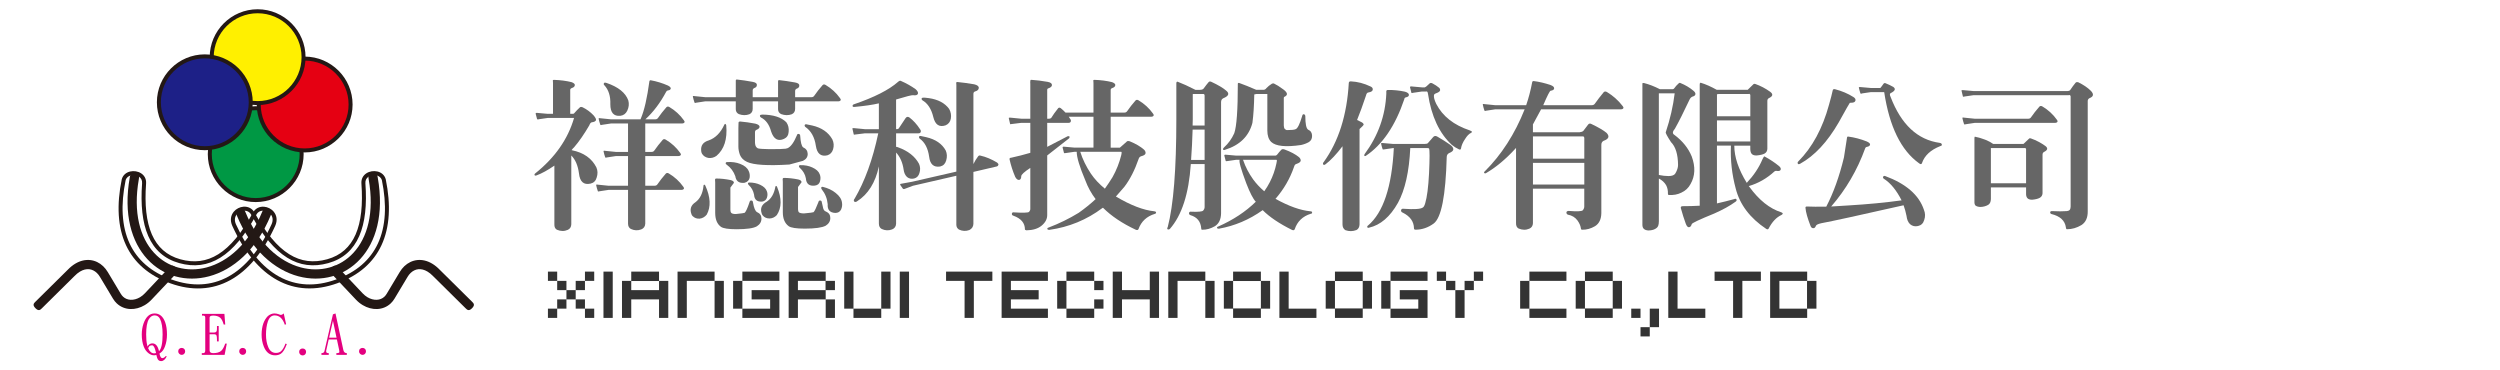 <?xml version="1.0" encoding="utf-8"?>
<!DOCTYPE svg PUBLIC "-//W3C//DTD SVG 1.0//EN" "http://www.w3.org/TR/2001/REC-SVG-20010904/DTD/svg10.dtd">
<svg version="1.0" id="LOGO_1" xmlns="http://www.w3.org/2000/svg" xmlns:xlink="http://www.w3.org/1999/xlink" x="0px" y="0px"
	 width="270px" height="40px" viewBox="0 0 270 40" enable-background="new 0 0 270 40" xml:space="preserve">
<g>
	<path fill-rule="evenodd" clip-rule="evenodd" fill="#009844" d="M27.617,11.688c2.731,0,4.959,2.227,4.959,4.959
		c0,2.73-2.228,4.959-4.959,4.959c-2.731,0-4.959-2.229-4.959-4.959C22.658,13.915,24.886,11.688,27.617,11.688z"/>
	<path fill="#231815" d="M27.617,11.472c1.425,0,2.719,0.582,3.656,1.52c0.938,0.937,1.52,2.231,1.52,3.657
		c0,1.424-0.583,2.719-1.52,3.656c-0.937,0.937-2.231,1.519-3.656,1.519c-1.425,0-2.72-0.582-3.656-1.519
		c-0.938-0.937-1.519-2.231-1.519-3.656c0-1.426,0.582-2.72,1.519-3.657C24.897,12.054,26.192,11.472,27.617,11.472L27.617,11.472z
		 M27.617,11.903c-1.306,0-2.493,0.534-3.352,1.393c-0.858,0.858-1.391,2.044-1.391,3.352c0,1.305,0.533,2.492,1.391,3.351
		c0.858,0.858,2.046,1.392,3.352,1.392c1.307,0,2.493-0.533,3.351-1.392c0.859-0.859,1.393-2.046,1.393-3.351
		c0-1.308-0.534-2.493-1.393-3.352C30.11,12.438,28.924,11.903,27.617,11.903z"/>
	<path fill-rule="evenodd" clip-rule="evenodd" fill="#E50012" d="M32.904,6.33c2.73,0,4.958,2.227,4.958,4.959
		c0,2.731-2.228,4.959-4.958,4.959c-2.732,0-4.959-2.229-4.959-4.959C27.944,8.556,30.172,6.33,32.904,6.33z"/>
	<path fill="#231815" d="M32.904,6.112c1.424,0,2.718,0.583,3.656,1.52c0.937,0.937,1.519,2.231,1.519,3.656
		c0,1.425-0.582,2.72-1.519,3.656c-0.938,0.937-2.231,1.519-3.656,1.519c-1.426,0-2.72-0.583-3.657-1.519
		c-0.938-0.936-1.52-2.231-1.52-3.656c0-1.425,0.582-2.719,1.52-3.656C30.184,6.695,31.478,6.112,32.904,6.112L32.904,6.112z
		 M32.904,6.544c-1.308,0-2.493,0.534-3.352,1.393c-0.859,0.858-1.393,2.044-1.393,3.351c0,1.306,0.534,2.492,1.393,3.352
		c0.858,0.858,2.044,1.391,3.352,1.391c1.305,0,2.492-0.533,3.351-1.391c0.858-0.859,1.392-2.046,1.392-3.352
		c0-1.307-0.534-2.493-1.392-3.351C35.396,7.078,34.209,6.544,32.904,6.544z"/>
	<path fill-rule="evenodd" clip-rule="evenodd" fill="#FFF000" d="M27.824,1.216c2.732,0,4.959,2.228,4.959,4.959
		s-2.228,4.959-4.959,4.959c-2.73,0-4.959-2.228-4.959-4.959S25.094,1.216,27.824,1.216z"/>
	<path fill="#231815" d="M27.824,1c1.426,0,2.72,0.583,3.657,1.519C32.418,3.456,33,4.75,33,6.175s-0.582,2.72-1.52,3.656
		c-0.937,0.938-2.231,1.52-3.657,1.52c-1.424,0-2.719-0.582-3.656-1.52c-0.937-0.936-1.519-2.23-1.519-3.656
		s0.582-2.719,1.519-3.656C25.105,1.583,26.4,1,27.824,1L27.824,1z M27.824,1.432c-1.305,0-2.493,0.533-3.351,1.392
		c-0.858,0.858-1.392,2.044-1.392,3.351s0.534,2.493,1.392,3.351c0.858,0.858,2.046,1.392,3.351,1.392
		c1.308,0,2.493-0.534,3.352-1.392c0.859-0.858,1.393-2.044,1.393-3.351s-0.534-2.493-1.393-3.351
		C30.317,1.965,29.132,1.432,27.824,1.432z"/>
	<path fill="#231815" d="M14.996,19.335c-0.645,3.648,0.146,6.345,1.64,7.966c0.724,0.786,1.618,1.322,2.589,1.589
		c0.979,0.271,2.043,0.272,3.101-0.01h-0.002c2.299-0.614,4.583-2.563,5.994-6.008c0.094-0.231,0.189-0.462,0.651-0.275
		c0.461,0.188,0.367,0.419,0.273,0.649c-1.542,3.764-4.084,5.907-6.661,6.596H22.58c-1.231,0.329-2.471,0.325-3.615,0.011
		c-1.15-0.316-2.207-0.949-3.06-1.876c-1.69-1.835-2.595-4.825-1.891-8.812c0.042-0.246,0.085-0.491,0.577-0.405
		C15.082,18.845,15.039,19.089,14.996,19.335z"/>
	<path fill="#231815" d="M40.796,19.165c0.703,3.987-0.201,6.977-1.891,8.812c-0.854,0.927-1.91,1.56-3.06,1.876
		c-1.144,0.314-2.383,0.318-3.615-0.011h-0.003c-2.576-0.688-5.119-2.832-6.661-6.596c-0.093-0.23-0.188-0.462,0.274-0.649
		c0.461-0.187,0.556,0.044,0.651,0.275c1.41,3.444,3.694,5.394,5.994,6.008h-0.002c1.057,0.282,2.121,0.28,3.101,0.01
		c0.972-0.267,1.864-0.803,2.588-1.589c1.495-1.621,2.285-4.317,1.641-7.966c-0.043-0.246-0.086-0.49,0.404-0.576
		C40.71,18.673,40.753,18.919,40.796,19.165z"/>
	<path fill="#231815" d="M15.777,19.82c-0.167,2.261,0.02,4.114,0.625,5.5c0.594,1.358,1.597,2.273,3.074,2.683
		c1.47,0.41,2.823,0.252,4.098-0.544c1.3-0.811,2.531-2.282,3.738-4.486c0.269-0.49,0.736-0.683,1.201-0.648
		c0.196,0.015,0.394,0.07,0.575,0.163l0,0c0.181,0.092,0.346,0.22,0.474,0.376c0.314,0.377,0.438,0.92,0.155,1.543l-0.001,0.001
		c-1.311,2.879-2.965,4.81-4.84,5.842c-1.965,1.081-4.167,1.18-6.47,0.352c-2.365-0.851-3.933-2.267-4.795-4.116
		c-0.908-1.948-1.024-4.374-0.462-7.113l0.002-0.013c0.127-0.462,0.485-0.737,0.899-0.837c0.2-0.048,0.416-0.053,0.621-0.021
		c0.208,0.034,0.409,0.11,0.581,0.225C15.587,18.949,15.814,19.32,15.777,19.82L15.777,19.82z M15.346,19.79
		c0.025-0.326-0.12-0.565-0.335-0.708c-0.12-0.08-0.263-0.133-0.41-0.158c-0.151-0.025-0.307-0.02-0.451,0.014
		c-0.271,0.066-0.503,0.241-0.583,0.532l0.002-0.014c-0.544,2.65-0.436,4.984,0.432,6.847c0.813,1.743,2.299,3.083,4.55,3.892
		c2.184,0.784,4.267,0.695,6.117-0.324c1.798-0.988,3.389-2.854,4.658-5.642l0,0.001c0.204-0.45,0.122-0.833-0.093-1.092
		c-0.092-0.111-0.21-0.203-0.338-0.268l0,0c-0.127-0.065-0.27-0.105-0.411-0.115c-0.308-0.022-0.619,0.102-0.793,0.421
		c-1.243,2.272-2.523,3.797-3.887,4.647c-1.385,0.864-2.85,1.035-4.441,0.594c-1.611-0.448-2.706-1.445-3.353-2.927
		C15.374,24.036,15.175,22.115,15.346,19.79z"/>
	<path fill="#231815" d="M39.463,19.79c0.17,2.326-0.027,4.247-0.663,5.702c-0.646,1.481-1.741,2.479-3.352,2.927
		c-1.591,0.441-3.055,0.271-4.44-0.594c-1.364-0.851-2.645-2.375-3.888-4.647c-0.175-0.319-0.485-0.443-0.793-0.421
		c-0.141,0.01-0.283,0.05-0.41,0.115h-0.001c-0.127,0.064-0.245,0.156-0.337,0.268c-0.215,0.259-0.298,0.642-0.093,1.092
		l-0.001-0.001c1.27,2.788,2.861,4.653,4.658,5.642c1.851,1.02,3.934,1.108,6.118,0.324c2.25-0.809,3.737-2.148,4.549-3.892
		c0.868-1.863,0.976-4.197,0.433-6.847l0.002,0.014c-0.08-0.292-0.313-0.466-0.583-0.532c-0.144-0.034-0.301-0.039-0.451-0.014
		c-0.148,0.025-0.291,0.078-0.411,0.158C39.584,19.225,39.439,19.463,39.463,19.79L39.463,19.79z M39.033,19.82
		c-0.037-0.5,0.19-0.872,0.526-1.096c0.171-0.114,0.373-0.19,0.581-0.225c0.206-0.032,0.42-0.027,0.621,0.021
		c0.413,0.101,0.772,0.375,0.898,0.837l0.003,0.013c0.562,2.739,0.445,5.165-0.463,7.113c-0.861,1.85-2.429,3.266-4.795,4.116
		c-2.304,0.828-4.505,0.729-6.469-0.352c-1.876-1.032-3.53-2.963-4.841-5.842l-0.001-0.001c-0.283-0.623-0.158-1.166,0.155-1.543
		c0.129-0.156,0.293-0.285,0.474-0.376l0,0l0,0c0-0.001,0,0,0,0c0.181-0.093,0.378-0.148,0.575-0.163
		c0.464-0.034,0.933,0.158,1.201,0.648c1.208,2.204,2.438,3.676,3.738,4.486c1.276,0.796,2.628,0.954,4.099,0.544
		c1.476-0.409,2.48-1.324,3.073-2.683C39.012,23.936,39.198,22.081,39.033,19.82z"/>
	<path fill="#231815" d="M3.832,32.58l3.47-3.431c0.003-0.003,0.008-0.008,0.012-0.012l-0.012,0.012l0.012-0.012
		c0.266-0.276,0.54-0.496,0.816-0.661c0.545-0.326,1.098-0.444,1.614-0.39c0.524,0.058,1.006,0.291,1.398,0.666
		c0.188,0.18,0.358,0.394,0.501,0.634l1.408,2.353c0.07,0.116,0.152,0.219,0.242,0.303c0.224,0.213,0.514,0.323,0.82,0.335
		c0.331,0.014,0.684-0.081,1.012-0.277c0.182-0.109,0.359-0.251,0.521-0.423l2.617-2.773c0.171-0.181,0.342-0.361,0.704-0.021
		c0.362,0.34,0.191,0.522,0.021,0.704l-2.617,2.772c-0.225,0.238-0.474,0.438-0.736,0.594c-0.5,0.299-1.043,0.442-1.561,0.422
		c-0.54-0.022-1.054-0.222-1.464-0.609c-0.153-0.146-0.293-0.317-0.411-0.517l-1.409-2.353c-0.097-0.161-0.209-0.304-0.333-0.422
		c-0.236-0.225-0.519-0.365-0.818-0.398C9.331,29.044,8.989,29.12,8.64,29.33c-0.204,0.121-0.411,0.29-0.617,0.506L8.01,29.848
		l-3.48,3.442c-0.177,0.175-0.354,0.35-0.703-0.005S3.655,32.755,3.832,32.58z"/>
	<path fill="#231815" d="M50.281,33.29L46.8,29.848l-0.012-0.012c-0.207-0.216-0.415-0.385-0.618-0.506
		c-0.349-0.21-0.69-0.286-0.999-0.254c-0.3,0.033-0.582,0.174-0.818,0.398c-0.124,0.118-0.237,0.261-0.333,0.422l-1.409,2.353
		c-0.119,0.199-0.258,0.371-0.412,0.517c-0.41,0.388-0.923,0.587-1.464,0.609c-0.518,0.021-1.062-0.123-1.56-0.422
		c-0.262-0.156-0.511-0.355-0.736-0.594l-2.617-2.772c-0.17-0.182-0.341-0.364,0.02-0.704c0.363-0.341,0.534-0.16,0.704,0.021
		l2.617,2.773c0.162,0.172,0.34,0.313,0.521,0.423c0.328,0.196,0.681,0.291,1.012,0.277c0.306-0.012,0.595-0.122,0.82-0.335
		c0.09-0.085,0.171-0.187,0.241-0.303l1.409-2.353c0.144-0.24,0.313-0.454,0.5-0.634c0.394-0.375,0.874-0.608,1.398-0.666
		c0.517-0.055,1.07,0.063,1.614,0.39c0.281,0.167,0.559,0.391,0.828,0.672l3.471,3.432c0.177,0.175,0.354,0.351,0.006,0.705
		C50.635,33.64,50.458,33.465,50.281,33.29z"/>
	<path fill-rule="evenodd" clip-rule="evenodd" fill="#E3007F" d="M16.694,33.852c0.534,0,0.917,0.319,1.147,0.961
		c0.128,0.354,0.193,0.792,0.193,1.312c0,0.468-0.072,0.898-0.217,1.288c-0.113,0.313-0.27,0.538-0.468,0.68l-0.129,0.088
		c0.07,0.332,0.17,0.498,0.299,0.498c0.133,0,0.264-0.078,0.392-0.234l0.094,0.042C17.846,38.828,17.643,39,17.397,39
		c-0.165,0-0.287-0.074-0.369-0.222c-0.047-0.083-0.094-0.232-0.141-0.447c-0.095,0.028-0.175,0.042-0.24,0.042
		c-0.196,0.004-0.392-0.066-0.586-0.211c-0.235-0.172-0.412-0.413-0.533-0.726c-0.146-0.363-0.217-0.801-0.217-1.313
		c0-0.418,0.062-0.808,0.187-1.172C15.756,34.219,16.155,33.852,16.694,33.852L16.694,33.852z M16.648,38.162
		c0.064,0,0.133-0.009,0.205-0.029l-0.018-0.081c-0.109-0.505-0.242-0.756-0.398-0.756c-0.168,0-0.284,0.047-0.346,0.141
		c-0.027,0.03-0.059,0.088-0.093,0.17C16.157,37.978,16.374,38.162,16.648,38.162L16.648,38.162z M16.459,37.085
		c0.352,0,0.59,0.282,0.714,0.849c0.258-0.27,0.388-0.872,0.388-1.81c0-0.754-0.094-1.315-0.282-1.687
		c-0.128-0.251-0.325-0.375-0.585-0.375c-0.246,0-0.454,0.137-0.621,0.416c-0.192,0.319-0.288,0.868-0.288,1.646
		c0,0.48,0.036,0.855,0.106,1.124l0.046,0.182c0.028-0.054,0.055-0.1,0.082-0.134C16.142,37.155,16.287,37.085,16.459,37.085
		L16.459,37.085z M19.626,37.575c0.108,0,0.198,0.036,0.269,0.107c0.066,0.066,0.101,0.153,0.101,0.263
		c0,0.106-0.036,0.195-0.106,0.27s-0.158,0.111-0.263,0.111c-0.106,0-0.196-0.039-0.27-0.117c-0.074-0.07-0.11-0.157-0.11-0.264
		c0-0.113,0.036-0.203,0.11-0.269C19.421,37.609,19.512,37.575,19.626,37.575L19.626,37.575z M24.236,33.898l0.088,1.148h-0.164
		c-0.11-0.38-0.242-0.628-0.394-0.744c-0.187-0.146-0.432-0.218-0.732-0.218c-0.265,0-0.398,0.071-0.398,0.212v1.615h0.492
		c0.125,0,0.21-0.042,0.258-0.129c0.032-0.058,0.046-0.157,0.046-0.297V35.21h0.188v1.663h-0.188v-0.211
		c0-0.203-0.016-0.349-0.052-0.438c-0.035-0.082-0.12-0.123-0.252-0.123h-0.492v1.733c0,0.203,0.127,0.305,0.38,0.305
		c0.383,0,0.67-0.08,0.861-0.239c0.168-0.145,0.317-0.409,0.446-0.791h0.169l-0.235,1.218h-2.466v-0.188h0.164
		c0.141,0,0.211-0.102,0.211-0.305v-3.537c0-0.141-0.07-0.212-0.211-0.212h-0.141v-0.187H24.236L24.236,33.898z M26.215,37.575
		c0.109,0,0.199,0.036,0.27,0.107c0.066,0.066,0.1,0.153,0.1,0.263c0,0.106-0.035,0.195-0.105,0.27s-0.158,0.111-0.264,0.111
		s-0.196-0.039-0.269-0.117c-0.074-0.07-0.111-0.157-0.111-0.264c0-0.113,0.037-0.203,0.111-0.269
		C26.012,37.609,26.102,37.575,26.215,37.575L26.215,37.575z M29.635,33.852c0.14,0,0.293,0.026,0.457,0.082
		c0.117,0.051,0.191,0.075,0.222,0.075c0.11,0,0.219-0.053,0.329-0.157l0.258,1.164l-0.14,0.055
		c-0.224-0.672-0.591-1.008-1.102-1.008c-0.336,0-0.58,0.22-0.732,0.662c-0.133,0.401-0.2,0.876-0.2,1.423
		c0,0.508,0.08,0.952,0.241,1.336c0.174,0.422,0.453,0.632,0.832,0.632c0.226,0,0.408-0.061,0.545-0.182
		c0.187-0.164,0.348-0.439,0.485-0.825l0.147,0.047c-0.196,0.538-0.408,0.887-0.638,1.043c-0.173,0.116-0.382,0.175-0.627,0.175
		c-0.563,0-0.969-0.313-1.219-0.937c-0.16-0.396-0.24-0.824-0.24-1.289c0-0.457,0.062-0.863,0.187-1.219
		c0.118-0.32,0.283-0.586,0.492-0.797C29.166,33.945,29.4,33.852,29.635,33.852L29.635,33.852z M32.687,37.637
		c0.108,0,0.198,0.036,0.269,0.105c0.066,0.065,0.1,0.153,0.1,0.264c0,0.105-0.035,0.195-0.105,0.271
		c-0.07,0.072-0.158,0.11-0.263,0.11c-0.106,0-0.197-0.039-0.27-0.118c-0.074-0.068-0.111-0.157-0.111-0.263
		c0-0.114,0.037-0.204,0.111-0.27C32.482,37.671,32.572,37.637,32.687,37.637L32.687,37.637z M36.234,33.852l0.843,3.93
		c0.046,0.238,0.174,0.357,0.38,0.357v0.188h-1.13v-0.188c0.219,0,0.328-0.04,0.328-0.122c0-0.063-0.006-0.131-0.023-0.205
		l-0.246-1.149h-0.885l-0.275,1.219v0.089c0,0.112,0.093,0.169,0.281,0.169v0.188h-0.79v-0.188c0.179,0,0.286-0.07,0.322-0.211
		l0.92-3.982L36.234,33.852L36.234,33.852z M35.543,36.47h0.802l-0.386-1.821L35.543,36.47L35.543,36.47z M39.157,37.575
		c0.108,0,0.198,0.036,0.268,0.107c0.067,0.066,0.1,0.153,0.1,0.263c0,0.106-0.035,0.195-0.106,0.27
		c-0.07,0.074-0.158,0.111-0.262,0.111c-0.107,0-0.197-0.039-0.271-0.117c-0.074-0.07-0.111-0.157-0.111-0.264
		c0-0.113,0.037-0.203,0.111-0.269C38.953,37.609,39.043,37.575,39.157,37.575z"/>
	<path fill-rule="evenodd" clip-rule="evenodd" fill="#1D2087" d="M22.12,6.087c2.732,0,4.959,2.228,4.959,4.959
		c0,2.731-2.228,4.959-4.959,4.959s-4.959-2.228-4.959-4.959C17.161,8.314,19.388,6.087,22.12,6.087z"/>
	<path fill="#231815" d="M22.12,5.871c1.424,0,2.719,0.583,3.657,1.519c0.936,0.937,1.519,2.232,1.519,3.657
		c0,1.424-0.583,2.719-1.519,3.656c-0.938,0.937-2.232,1.519-3.657,1.519s-2.72-0.583-3.657-1.519
		c-0.937-0.937-1.519-2.232-1.519-3.656c0-1.425,0.582-2.72,1.519-3.657C19.4,6.453,20.696,5.871,22.12,5.871L22.12,5.871z
		 M22.12,6.303c-1.307,0-2.492,0.533-3.352,1.392c-0.859,0.859-1.392,2.045-1.392,3.352c0,1.306,0.533,2.493,1.392,3.351
		c0.859,0.859,2.045,1.392,3.352,1.392c1.306,0,2.493-0.533,3.351-1.392c0.859-0.858,1.392-2.045,1.392-3.351
		c0-1.307-0.533-2.492-1.392-3.352C24.613,6.835,23.426,6.303,22.12,6.303z"/>
</g>
<g>
	<path fill="#666666" d="M61.7,24.228c-0.011,0.288-0.139,0.487-0.382,0.598c-0.376,0.166-0.77,0.16-1.179-0.017
		c-0.188-0.111-0.277-0.305-0.266-0.581v-6.342c-0.72,0.498-1.367,0.853-1.942,1.063c-0.122,0.033-0.188,0.017-0.199-0.05
		c-0.022-0.066,0-0.122,0.066-0.166c2.136-1.704,3.536-3.702,4.2-5.993h-2.855l-0.913,0.133c-0.144,0.044-0.222,0.033-0.232-0.033
		c-0.056-0.177-0.105-0.365-0.149-0.564c0-0.066,0.055-0.094,0.166-0.083l1.129,0.1h0.581v-3.32c0-0.077-0.006-0.171-0.017-0.282
		c0-0.044,0.039-0.066,0.116-0.066c0.697,0.022,1.333,0.105,1.909,0.249c0.232,0.089,0.349,0.188,0.349,0.299
		c0,0.155-0.105,0.266-0.315,0.332c-0.133,0.044-0.194,0.122-0.183,0.232v2.557h0.249c0.088,0.011,0.155-0.017,0.199-0.083
		c0.177-0.21,0.382-0.42,0.614-0.631c0.077-0.044,0.166-0.044,0.266,0c0.454,0.222,0.852,0.515,1.195,0.88
		c0.188,0.222,0.276,0.388,0.266,0.498c-0.033,0.133-0.183,0.216-0.448,0.249c-0.111,0.011-0.205,0.122-0.282,0.332
		c-0.554,0.952-1.102,1.743-1.644,2.374c-0.1,0.089-0.188,0.188-0.266,0.299l0.05,0.017c1.25,0.255,2.125,0.869,2.623,1.843
		c0.155,0.343,0.166,0.714,0.033,1.112c-0.1,0.354-0.321,0.57-0.664,0.647c-0.73,0.166-1.146-0.199-1.245-1.096
		c-0.111-0.852-0.388-1.5-0.83-1.942V24.228z M65.717,20.509l-0.979,0.149c-0.111,0.044-0.172,0.028-0.183-0.05
		c-0.066-0.188-0.122-0.387-0.166-0.598c-0.022-0.077,0.039-0.1,0.183-0.066l1.146,0.116h2.108v-3.204h-1.312l-0.979,0.149
		c-0.111,0.044-0.172,0.028-0.183-0.05c-0.066-0.188-0.122-0.387-0.166-0.598c-0.022-0.077,0.039-0.1,0.183-0.066l1.146,0.116h1.312
		v-3.071h-1.843l-0.979,0.149c-0.111,0.044-0.172,0.028-0.183-0.05c-0.066-0.188-0.122-0.387-0.166-0.598
		c-0.022-0.077,0.039-0.1,0.183-0.066l1.146,0.116h3.188c0.022-0.044,0.039-0.083,0.05-0.116c0.365-0.863,0.669-2.197,0.913-4.001
		c0.022-0.077,0.072-0.11,0.149-0.1c0.62,0.111,1.234,0.299,1.843,0.564c0.221,0.111,0.326,0.222,0.315,0.332
		c-0.033,0.122-0.139,0.188-0.315,0.199c-0.089,0.022-0.149,0.072-0.183,0.149c-0.631,1.185-1.378,2.175-2.241,2.972h1.063
		c0.133,0,0.232-0.05,0.299-0.149c0.266-0.387,0.564-0.769,0.896-1.146c0.088-0.1,0.199-0.11,0.332-0.033
		c0.631,0.376,1.151,0.853,1.561,1.428c0.077,0.089,0.1,0.166,0.066,0.232c-0.044,0.078-0.139,0.116-0.282,0.116h-3.951v3.071h0.681
		c0.133,0,0.232-0.05,0.299-0.149c0.266-0.387,0.564-0.769,0.896-1.146c0.088-0.1,0.199-0.11,0.332-0.033
		c0.631,0.376,1.151,0.853,1.561,1.428c0.077,0.089,0.1,0.166,0.066,0.232c-0.044,0.078-0.139,0.116-0.282,0.116h-3.553v3.204h1.013
		c0.133,0,0.232-0.05,0.299-0.149c0.266-0.387,0.564-0.769,0.896-1.146c0.088-0.1,0.199-0.11,0.332-0.033
		c0.631,0.376,1.151,0.853,1.561,1.428c0.077,0.089,0.1,0.166,0.066,0.232c-0.044,0.078-0.139,0.116-0.282,0.116h-3.885v3.636
		c-0.011,0.31-0.155,0.52-0.432,0.631c-0.376,0.144-0.753,0.127-1.129-0.05c-0.199-0.11-0.299-0.305-0.299-0.581v-3.636H65.717z
		 M65.219,9.004c0.033-0.077,0.1-0.1,0.199-0.066c0.011,0,0.039,0.006,0.083,0.017c1.272,0.432,2.059,1.063,2.357,1.893
		c0.1,0.365,0.061,0.736-0.116,1.112c-0.155,0.321-0.404,0.504-0.747,0.548c-0.72,0.066-1.079-0.349-1.079-1.245
		c0.033-0.874-0.183-1.561-0.647-2.059C65.203,9.148,65.186,9.082,65.219,9.004z"/>
	<path fill="#666666" d="M76.043,19.944c0.044-0.011,0.088,0.022,0.133,0.1c0.564,1.251,0.614,2.296,0.149,3.138
		c-0.21,0.254-0.465,0.398-0.764,0.432c-0.288,0.021-0.537-0.066-0.747-0.266c-0.066-0.066-0.105-0.122-0.116-0.166
		c-0.232-0.564-0.094-1.013,0.415-1.345c0.498-0.376,0.786-0.963,0.863-1.76C75.977,20,75.999,19.956,76.043,19.944z M81.29,10.946
		v0.813c0,0.277-0.121,0.471-0.362,0.581c-0.362,0.133-0.741,0.127-1.135-0.017c-0.22-0.11-0.329-0.288-0.329-0.531v-0.847H76.16
		l-0.979,0.149c-0.111,0.044-0.172,0.028-0.183-0.05c-0.066-0.188-0.122-0.387-0.166-0.598c-0.022-0.077,0.039-0.1,0.183-0.066
		l1.146,0.116h3.304V8.971c0-0.11,0-0.205,0-0.282c0.011-0.077,0.055-0.11,0.133-0.1c0.52,0.056,1.079,0.139,1.677,0.249
		c0.321,0.056,0.476,0.166,0.465,0.332c0.011,0.166-0.089,0.282-0.299,0.349c-0.1,0.056-0.149,0.139-0.149,0.249v0.73h2.739V9.037
		c0-0.11,0-0.205,0-0.282c0.011-0.077,0.056-0.11,0.134-0.1c0.524,0.056,1.088,0.139,1.691,0.249
		c0.321,0.056,0.476,0.166,0.465,0.332c0.011,0.166-0.089,0.282-0.299,0.349c-0.1,0.056-0.149,0.139-0.149,0.249v0.664h1.76
		c0.133,0,0.232-0.05,0.299-0.149c0.266-0.387,0.564-0.769,0.896-1.146c0.088-0.1,0.199-0.11,0.332-0.033
		c0.631,0.376,1.151,0.853,1.561,1.428c0.077,0.089,0.1,0.166,0.066,0.232c-0.044,0.078-0.139,0.116-0.282,0.116h-4.632v0.813
		c0,0.277-0.122,0.471-0.365,0.581c-0.365,0.133-0.747,0.127-1.146-0.017c-0.222-0.11-0.332-0.288-0.332-0.531v-0.847H81.29z
		 M78.334,13.387c0.055,0.022,0.088,0.072,0.1,0.149c0.133,1.494-0.222,2.596-1.063,3.304c-0.277,0.188-0.57,0.26-0.88,0.216
		c-0.31-0.066-0.537-0.221-0.681-0.465c-0.056-0.11-0.083-0.216-0.083-0.315c-0.056-0.564,0.216-0.935,0.813-1.112
		c0.719-0.254,1.278-0.813,1.677-1.677C78.251,13.409,78.29,13.376,78.334,13.387z M77.222,19.413
		c0.011-0.088,0.055-0.133,0.133-0.133c0.487,0,1.001,0.056,1.544,0.166c0.243,0.056,0.365,0.155,0.365,0.299
		c-0.144,0.177-0.271,0.349-0.382,0.515v2.407c0,0.144,0.033,0.255,0.1,0.332c0.088,0.077,0.249,0.116,0.481,0.116
		c0.575-0.056,0.896-0.1,0.963-0.133c0.133-0.122,0.304-0.498,0.515-1.129c0.033-0.144,0.1-0.21,0.199-0.199
		c0.11,0,0.171,0.072,0.183,0.216c0.1,0.598,0.249,0.946,0.448,1.046c0.31,0.133,0.465,0.365,0.465,0.697
		c0,0.343-0.166,0.619-0.498,0.83c-0.365,0.21-1.096,0.315-2.191,0.315c-0.886,0-1.45-0.089-1.693-0.266
		c-0.41-0.299-0.614-0.803-0.614-1.511v-3.287C77.228,19.607,77.222,19.513,77.222,19.413z M78.368,17.62
		c0.022-0.077,0.072-0.116,0.149-0.116c0.542-0.033,1.018,0.033,1.428,0.199c0.465,0.177,0.769,0.432,0.913,0.764
		c0.11,0.222,0.144,0.471,0.1,0.747c-0.066,0.266-0.238,0.438-0.515,0.515c-0.033,0-0.056,0.006-0.066,0.017
		c-0.564,0.056-0.886-0.183-0.963-0.714c-0.188-0.52-0.498-0.935-0.93-1.245C78.406,17.742,78.368,17.687,78.368,17.62z
		 M79.762,13.254c0-0.077,0.055-0.122,0.166-0.133c0.52,0.044,1.068,0.122,1.644,0.232c0.299,0.078,0.454,0.188,0.465,0.332
		c-0.011,0.144-0.122,0.255-0.332,0.332c-0.111,0.044-0.166,0.133-0.166,0.266v1.112c0,0.111,0.022,0.232,0.066,0.365
		c0.066,0.133,0.155,0.222,0.266,0.266c0.155,0.044,0.57,0.072,1.245,0.083c0.94,0,1.516-0.017,1.727-0.05
		c0.066-0.022,0.133-0.039,0.199-0.05c0.354-0.144,0.697-0.614,1.029-1.411c0.022-0.1,0.083-0.144,0.183-0.133
		c0.1,0.011,0.155,0.072,0.166,0.183c0.044,0.708,0.149,1.129,0.315,1.262c0.321,0.144,0.487,0.382,0.498,0.714
		c0,0.332-0.172,0.581-0.515,0.747c-0.498,0.133-0.985,0.266-1.461,0.398c-2.335,0.144-3.86,0.05-4.573-0.282
		c-0.38-0.177-0.637-0.432-0.771-0.764c-0.112-0.31-0.167-0.603-0.167-0.88v-1.992C79.746,13.664,79.751,13.464,79.762,13.254z
		 M80.775,19.795c0.011-0.055,0.055-0.083,0.133-0.083c0.454,0,0.852,0.083,1.195,0.249c0.376,0.177,0.614,0.404,0.714,0.681
		c0.088,0.222,0.094,0.454,0.017,0.697c-0.078,0.243-0.249,0.388-0.515,0.432c-0.554,0.044-0.847-0.204-0.88-0.747
		c-0.089-0.432-0.282-0.78-0.581-1.046C80.802,19.922,80.775,19.861,80.775,19.795z M82.07,12.507
		c0.011-0.077,0.066-0.116,0.166-0.116c0.011-0.011,0.039-0.017,0.083-0.017c1.195,0.011,2.064,0.288,2.606,0.83
		c0.21,0.299,0.293,0.647,0.249,1.046c-0.022,0.354-0.188,0.604-0.498,0.747c-0.653,0.299-1.118,0.033-1.395-0.797
		c-0.199-0.741-0.564-1.245-1.096-1.511C82.108,12.646,82.07,12.584,82.07,12.507z M83.813,20.077c0.044,0,0.083,0.039,0.116,0.116
		c0.509,1.229,0.498,2.241-0.033,3.038c-0.222,0.232-0.481,0.354-0.78,0.365c-0.31,0-0.554-0.105-0.73-0.315
		c-0.078-0.1-0.122-0.188-0.133-0.266c-0.166-0.521,0.017-0.93,0.548-1.229c0.487-0.32,0.797-0.847,0.93-1.577
		C83.741,20.133,83.769,20.088,83.813,20.077z M84.527,19.347c0.011-0.088,0.055-0.133,0.133-0.133c0.487,0,1.001,0.056,1.544,0.166
		c0.243,0.056,0.365,0.155,0.365,0.299c-0.144,0.177-0.271,0.349-0.382,0.515v2.407c0,0.144,0.033,0.255,0.1,0.332
		c0.1,0.077,0.282,0.116,0.548,0.116c0.62-0.056,0.963-0.1,1.029-0.133c0.11-0.1,0.282-0.454,0.515-1.063
		c0.033-0.144,0.1-0.21,0.199-0.199c0.11,0,0.171,0.072,0.183,0.216c0.055,0.199,0.105,0.415,0.149,0.647
		c0.055,0.177,0.155,0.287,0.299,0.332c0.31,0.133,0.465,0.365,0.465,0.697c0,0.343-0.166,0.619-0.498,0.83
		c-0.398,0.21-1.151,0.315-2.258,0.315c-0.919,0-1.5-0.089-1.743-0.266c-0.421-0.31-0.631-0.813-0.631-1.511v-3.287
		C84.532,19.541,84.527,19.446,84.527,19.347z M86.287,17.936c0.011-0.066,0.055-0.1,0.133-0.1c0.498-0.011,0.935,0.072,1.312,0.249
		c0.42,0.188,0.686,0.432,0.797,0.73c0.1,0.232,0.11,0.487,0.033,0.764c-0.066,0.266-0.249,0.421-0.548,0.465
		c-0.609,0.078-0.936-0.183-0.979-0.78c-0.078-0.432-0.299-0.813-0.664-1.146C86.303,18.063,86.275,18.002,86.287,17.936z
		 M86.901,13.503c0.033-0.066,0.088-0.094,0.166-0.083c0.088,0.011,0.304,0.056,0.647,0.133c1.018,0.232,1.743,0.73,2.175,1.494
		c0.166,0.343,0.193,0.703,0.083,1.079c-0.1,0.332-0.305,0.548-0.614,0.647c-0.697,0.166-1.112-0.171-1.245-1.013
		c-0.133-0.94-0.515-1.627-1.146-2.059C86.912,13.647,86.89,13.581,86.901,13.503z M88.744,20.442
		c-0.044-0.055-0.061-0.116-0.05-0.183c0.022-0.066,0.072-0.094,0.149-0.083c0.564,0.133,1.035,0.354,1.411,0.664
		c0.409,0.321,0.636,0.67,0.681,1.046c0.044,0.254,0.011,0.504-0.1,0.747c-0.122,0.243-0.332,0.365-0.631,0.365
		c-0.587-0.033-0.858-0.349-0.813-0.946C89.335,21.444,89.12,20.907,88.744,20.442z"/>
	<path fill="#666666" d="M96.779,24.145c-0.011,0.31-0.155,0.52-0.432,0.631c-0.376,0.144-0.753,0.127-1.129-0.05
		c-0.199-0.11-0.299-0.305-0.299-0.581v-6.176c-0.376,1.76-1.168,3.021-2.374,3.785c-0.122,0.078-0.222,0.078-0.299,0
		c-0.056-0.1-0.044-0.188,0.033-0.266c1.118-1.893,1.976-4.255,2.573-7.089h-1.444l-1.079,0.133
		c-0.078,0.033-0.122,0.017-0.133-0.05c-0.044-0.188-0.089-0.382-0.133-0.581c-0.011-0.055,0.039-0.077,0.149-0.066l1.195,0.116
		h1.511v-2.789c-0.653,0.155-1.517,0.282-2.59,0.382c-0.155,0.022-0.238-0.005-0.249-0.083c-0.011-0.1,0.039-0.166,0.149-0.199
		c2.202-0.752,3.791-1.561,4.765-2.424c0.122-0.11,0.221-0.144,0.299-0.1c0.586,0.255,1.118,0.554,1.594,0.896
		c0.21,0.188,0.293,0.354,0.249,0.498c-0.066,0.144-0.238,0.194-0.515,0.149c-0.133-0.022-0.747,0.133-1.843,0.465v3.204h0.066
		c0.133,0,0.221-0.05,0.266-0.149c0.188-0.299,0.42-0.647,0.697-1.046c0.11-0.155,0.249-0.177,0.415-0.066
		c0.42,0.321,0.797,0.736,1.129,1.245c0.1,0.122,0.127,0.232,0.083,0.332c-0.033,0.089-0.116,0.133-0.249,0.133h-2.407v1.461
		c0.077,0,0.149,0.017,0.216,0.05c1.073,0.388,1.826,0.979,2.258,1.776c0.144,0.321,0.16,0.653,0.05,0.996
		c-0.089,0.321-0.282,0.521-0.581,0.598c-0.299,0.066-0.554,0.011-0.764-0.166c-0.199-0.188-0.321-0.454-0.365-0.797
		c-0.111-0.764-0.382-1.378-0.813-1.843V24.145z M98.605,20.061l-0.93,0.349c-0.078,0.022-0.133,0.011-0.166-0.033
		c-0.1-0.144-0.188-0.271-0.266-0.382c-0.056-0.088-0.028-0.138,0.083-0.149l1.179-0.216l4.781-1.096v-9.38
		c-0.011-0.088-0.017-0.155-0.017-0.199c0-0.066,0.039-0.1,0.116-0.1c0.575,0.056,1.184,0.139,1.826,0.249
		c0.332,0.078,0.498,0.205,0.498,0.382c0,0.188-0.139,0.321-0.415,0.398c-0.111,0.033-0.166,0.122-0.166,0.266v7.57
		c0.144-0.299,0.304-0.564,0.481-0.797c0.077-0.122,0.171-0.16,0.282-0.116c0.586,0.133,1.184,0.382,1.793,0.747
		c0.1,0.078,0.149,0.155,0.149,0.232c-0.022,0.089-0.072,0.149-0.149,0.183l-2.557,0.598v5.611c-0.011,0.299-0.155,0.52-0.432,0.664
		c-0.376,0.144-0.753,0.127-1.129-0.05c-0.188-0.122-0.282-0.299-0.282-0.531v-5.279L98.605,20.061z M99.319,14.964
		c-0.056-0.055-0.078-0.122-0.066-0.199c0.033-0.066,0.088-0.094,0.166-0.083c0.1,0.011,0.304,0.056,0.614,0.133
		c1.007,0.232,1.71,0.714,2.108,1.444c0.144,0.332,0.16,0.687,0.05,1.063c-0.1,0.354-0.305,0.57-0.614,0.647
		c-0.033,0-0.056,0.006-0.066,0.017c-0.675,0.1-1.063-0.249-1.162-1.046C100.226,16.021,99.883,15.362,99.319,14.964z
		 M99.535,10.647c0.011-0.066,0.066-0.1,0.166-0.1c0.077-0.011,0.282,0.006,0.614,0.05c0.996,0.144,1.727,0.531,2.191,1.162
		c0.188,0.332,0.249,0.687,0.183,1.063c-0.066,0.343-0.255,0.581-0.564,0.714c-0.687,0.232-1.129-0.066-1.328-0.896
		c-0.21-0.874-0.604-1.478-1.179-1.81C99.551,10.786,99.523,10.725,99.535,10.647z"/>
	<path fill="#666666" d="M119.058,22.468c-1.693,1.272-3.603,2.059-5.728,2.357c-0.133,0-0.205-0.033-0.216-0.1
		c-0.022-0.066,0.022-0.116,0.133-0.149c1.14-0.432,2.225-0.963,3.254-1.594c0.687-0.487,1.295-0.979,1.826-1.478
		c-0.465-0.608-0.836-1.284-1.112-2.025c-0.62-1.461-0.93-2.49-0.93-3.088h-0.232l-0.913,0.133
		c-0.144,0.033-0.222,0.028-0.232-0.017c-0.056-0.188-0.105-0.382-0.149-0.581c0-0.066,0.056-0.094,0.166-0.083l1.129,0.1h2.042
		v-3.337h-2.673c0.044,0.056,0.089,0.122,0.133,0.199c0.1,0.122,0.127,0.232,0.083,0.332c-0.033,0.089-0.116,0.133-0.249,0.133
		h-2.291v2.59c0.741-0.387,1.478-0.769,2.208-1.146c0.1-0.022,0.166-0.011,0.199,0.033c0.022,0.044,0.011,0.105-0.033,0.183
		c-0.841,0.664-1.633,1.284-2.374,1.859v6.441c0,0.421-0.197,0.797-0.592,1.129c-0.395,0.332-0.944,0.503-1.649,0.515
		c-0.111-0.022-0.166-0.056-0.166-0.1c0-0.687-0.415-1.179-1.245-1.478c-0.122-0.033-0.177-0.105-0.166-0.216
		c0.022-0.1,0.072-0.149,0.149-0.149c1.04,0.066,1.61,0.05,1.71-0.05c0.088-0.1,0.133-0.205,0.133-0.315v-4.433
		c-0.642,0.421-0.969,0.72-0.979,0.896c0,0.222-0.066,0.354-0.199,0.398c-0.166,0.033-0.315-0.072-0.448-0.315
		c-0.266-0.62-0.471-1.25-0.614-1.893c-0.022-0.122,0.033-0.183,0.166-0.183c0.708-0.155,1.4-0.332,2.075-0.531v-3.237h-0.979
		l-1.079,0.133c-0.078,0.033-0.122,0.017-0.133-0.05c-0.044-0.188-0.089-0.382-0.133-0.581c-0.011-0.055,0.039-0.077,0.149-0.066
		l1.195,0.116h0.979V9.037c-0.011-0.077-0.011-0.166,0-0.266c0-0.11,0.039-0.16,0.116-0.149c0.531,0.033,1.112,0.105,1.743,0.216
		c0.321,0.056,0.481,0.172,0.481,0.349c-0.011,0.155-0.139,0.271-0.382,0.349c-0.089,0.022-0.133,0.083-0.133,0.183v3.104h0.216
		c0.122-0.011,0.205-0.055,0.249-0.133c0.166-0.276,0.388-0.586,0.664-0.93c0.089-0.155,0.205-0.177,0.349-0.066
		c0.166,0.133,0.332,0.288,0.498,0.465h3.021V8.971c0-0.077-0.006-0.171-0.017-0.282c0-0.044,0.039-0.066,0.116-0.066
		c0.697,0.022,1.334,0.105,1.909,0.249c0.232,0.089,0.349,0.188,0.349,0.299c0,0.155-0.105,0.266-0.315,0.332
		c-0.133,0.044-0.193,0.122-0.183,0.232v2.424h1.478c0.133,0,0.232-0.05,0.299-0.149c0.266-0.387,0.564-0.769,0.896-1.146
		c0.089-0.1,0.199-0.11,0.332-0.033c0.631,0.376,1.151,0.853,1.561,1.428c0.077,0.089,0.1,0.166,0.066,0.232
		c-0.044,0.078-0.139,0.116-0.282,0.116h-4.35v3.337h0.996c0-0.011,0.232-0.216,0.697-0.614c0.077-0.11,0.205-0.133,0.382-0.066
		c0.642,0.266,1.151,0.564,1.527,0.896c0.122,0.122,0.177,0.249,0.166,0.382c-0.011,0.144-0.172,0.255-0.481,0.332
		c-0.133,0.044-0.222,0.139-0.266,0.282c-0.421,1.218-0.936,2.225-1.544,3.021c-0.299,0.354-0.604,0.703-0.913,1.046
		c1.604,0.951,2.988,1.482,4.15,1.594c0.11,0.011,0.172,0.05,0.183,0.116c0.022,0.077-0.022,0.133-0.133,0.166
		c-0.874,0.266-1.461,0.813-1.76,1.644c-0.056,0.11-0.155,0.133-0.299,0.066c-1.461-0.687-2.64-1.478-3.536-2.374
		C119.091,22.445,119.069,22.457,119.058,22.468z M117.813,18.749c0.398,0.587,0.902,1.129,1.511,1.627
		c0.288-0.398,0.564-0.813,0.83-1.245c0.421-0.752,0.736-1.549,0.946-2.391c0.033-0.166,0.044-0.271,0.033-0.315
		c-0.011-0.033-0.056-0.044-0.133-0.033h-4.333C116.922,17.2,117.304,17.985,117.813,18.749z"/>
	<path fill="#666666" d="M126.33,24.742c-0.11,0.055-0.188,0.061-0.232,0.017c-0.056-0.056-0.05-0.133,0.017-0.232
		c0.62-2.357,0.93-6.242,0.93-11.654v-2.59c0-0.531,0-0.968,0-1.312c0.011-0.11,0.056-0.16,0.133-0.149
		c0.554,0.21,1.195,0.504,1.926,0.88h0.498c0.188,0,0.321-0.05,0.398-0.149c0.199-0.276,0.371-0.498,0.515-0.664
		c0.077-0.1,0.183-0.116,0.315-0.05c0.753,0.354,1.284,0.67,1.594,0.946c0.388,0.31,0.282,0.587-0.315,0.83
		c-0.155,0.078-0.232,0.216-0.232,0.415v12.003c-0.011,0.653-0.232,1.118-0.664,1.395c-0.465,0.266-0.919,0.393-1.361,0.382
		c-0.077,0.011-0.116-0.033-0.116-0.133c-0.056-0.753-0.448-1.234-1.179-1.444c-0.122-0.056-0.166-0.139-0.133-0.249
		c0.022-0.111,0.116-0.149,0.282-0.116c0.72,0.022,1.129-0.017,1.229-0.116c0.11-0.122,0.166-0.255,0.166-0.398V17.72h-1.494
		C128.394,20.93,127.635,23.27,126.33,24.742z M130.098,17.271v-3.271h-1.295c-0.033,1.14-0.089,2.23-0.166,3.271H130.098z
		 M130.098,13.553v-3.237c-0.011-0.122-0.066-0.177-0.166-0.166h-1.063l-0.05,0.017c0,0.033,0,0.072,0,0.116v2.59
		c0,0.222-0.006,0.448-0.017,0.681H130.098z M136.34,22.717c-1.438,1.018-2.994,1.677-4.665,1.976
		c-0.144,0.011-0.222-0.017-0.232-0.083c-0.022-0.066,0.022-0.116,0.133-0.149c1.604-0.708,2.955-1.6,4.051-2.673
		c-0.288-0.299-0.631-0.963-1.029-1.992c-0.575-1.527-0.813-2.374-0.714-2.54h-0.365l-0.913,0.133
		c-0.144,0.033-0.222,0.028-0.232-0.017c-0.056-0.188-0.105-0.382-0.149-0.581c0-0.066,0.056-0.094,0.166-0.083l1.129,0.1h4.167
		c0.1,0.011,0.188-0.033,0.266-0.133c0.133-0.177,0.266-0.332,0.398-0.465c0.076-0.11,0.205-0.133,0.381-0.066
		c0.664,0.244,1.186,0.521,1.561,0.83c0.133,0.122,0.193,0.249,0.184,0.382c-0.012,0.133-0.166,0.249-0.465,0.349
		c-0.123,0.033-0.205,0.133-0.25,0.299c-0.441,1.284-1.111,2.44-2.008,3.47c1.438,0.797,2.695,1.245,3.768,1.345
		c0.111,0,0.172,0.039,0.184,0.116c0.021,0.089-0.023,0.138-0.133,0.149c-0.887,0.276-1.467,0.836-1.744,1.677
		c-0.055,0.11-0.154,0.133-0.299,0.066c-1.361-0.675-2.412-1.384-3.154-2.125C136.352,22.7,136.34,22.705,136.34,22.717z
		 M135.261,13.271c-0.376,1.439-1.361,2.407-2.955,2.905c-0.11,0.044-0.183,0.033-0.216-0.033c-0.011-0.077,0.022-0.149,0.1-0.216
		c0.476-0.432,0.847-0.946,1.112-1.544c0.255-0.741,0.382-2.507,0.382-5.296c-0.011-0.1,0.033-0.144,0.133-0.133
		c0.531,0.188,1.151,0.438,1.859,0.747h0.033h0.763c0.123-0.011,0.223-0.072,0.299-0.183c0.166-0.177,0.365-0.337,0.598-0.481
		c0.09-0.044,0.172-0.044,0.25,0c0.275,0.133,0.553,0.305,0.83,0.515c0.574,0.376,0.691,0.664,0.348,0.863
		c-0.109,0.033-0.16,0.1-0.148,0.199v2.938c0.01,0.166,0.039,0.282,0.082,0.349c0.1,0.1,0.189,0.149,0.266,0.149
		c0.488,0,0.797-0.033,0.93-0.1c0.211-0.066,0.449-0.548,0.715-1.444c0.021-0.122,0.082-0.177,0.182-0.166
		c0.09,0.022,0.139,0.089,0.15,0.199c0,0.841,0.1,1.328,0.299,1.461c0.287,0.122,0.432,0.349,0.432,0.681
		c0,0.299-0.117,0.521-0.35,0.664c-0.254,0.144-0.537,0.249-0.846,0.315c-1.65,0.244-2.723,0.133-3.221-0.332
		c-0.277-0.276-0.416-0.686-0.416-1.229v-3.951h-1.162l-0.249,0.05C135.438,11.439,135.372,12.463,135.261,13.271z M135.344,19.38
		c0.332,0.454,0.73,0.88,1.195,1.278c0.223-0.31,0.422-0.636,0.598-0.979c0.332-0.642,0.57-1.317,0.715-2.025
		c0.043-0.199,0.061-0.321,0.049-0.365c-0.021-0.033-0.072-0.044-0.148-0.033h-3.52c0.011,0.022,0.022,0.039,0.033,0.05
		C134.508,18.024,134.869,18.716,135.344,19.38z"/>
	<path fill="#666666" d="M143.164,17.736c-0.123,0.089-0.205,0.1-0.25,0.033c-0.055-0.088-0.043-0.171,0.033-0.249
		c1.617-2.225,2.523-5.08,2.723-8.566c0.012-0.122,0.09-0.177,0.232-0.166c0.709,0.033,1.412,0.216,2.109,0.548
		c0.176,0.078,0.26,0.188,0.248,0.332c-0.01,0.166-0.166,0.271-0.465,0.315c-0.133,0.011-0.221,0.122-0.266,0.332
		c-0.342,1.029-0.664,1.909-0.963,2.64l0.531,0.266c0.09,0.044,0.15,0.116,0.184,0.216c0,0.066-0.15,0.232-0.449,0.498v10.293
		c-0.01,0.299-0.121,0.503-0.332,0.614c-0.398,0.154-0.797,0.16-1.195,0.017c-0.209-0.133-0.314-0.338-0.314-0.614v-8.45
		C144.336,16.657,143.729,17.305,143.164,17.736z M149.721,9.867c0-0.088,0.051-0.138,0.15-0.149c0.631-0.011,1.25,0.05,1.859,0.183
		c0.275,0.078,0.42,0.188,0.432,0.332c0.01,0.144-0.1,0.238-0.332,0.282c-0.1,0.022-0.156,0.089-0.166,0.199
		c-0.975,2.878-2.363,4.92-4.168,6.126c-0.066,0.033-0.115,0.028-0.148-0.017c-0.023-0.055-0.012-0.116,0.033-0.183
		c1.461-1.981,2.24-4.156,2.34-6.524C149.721,10.028,149.721,9.945,149.721,9.867z M150.451,15.993l-0.912,0.133
		c-0.133,0.033-0.205,0.028-0.217-0.017c-0.066-0.188-0.121-0.387-0.166-0.598c-0.021-0.055,0.033-0.077,0.166-0.066l1.129,0.1h3.42
		c0.189,0,0.305-0.033,0.35-0.1c0.143-0.166,0.338-0.387,0.58-0.664c0.123-0.122,0.271-0.127,0.449-0.017
		c0.498,0.288,0.936,0.564,1.311,0.83c0.266,0.177,0.398,0.354,0.398,0.531c-0.01,0.155-0.154,0.288-0.432,0.398
		c-0.176,0.078-0.271,0.216-0.281,0.415c-0.111,4.195-0.582,6.596-1.412,7.205c-0.607,0.442-1.262,0.664-1.959,0.664
		c-0.109,0-0.166-0.05-0.166-0.149c-0.01-0.73-0.414-1.295-1.211-1.693c-0.133-0.044-0.193-0.133-0.184-0.266
		c0.033-0.133,0.139-0.183,0.316-0.149c1.105,0.077,1.781,0.033,2.025-0.133c0.1-0.045,0.188-0.199,0.266-0.465
		c0.199-0.664,0.338-1.732,0.414-3.204c0.078-1.671,0.078-2.573,0-2.706c-0.033-0.044-0.105-0.061-0.215-0.05h-1.811
		c-0.121,2.546-0.564,4.516-1.328,5.91c-0.852,1.517-1.898,2.413-3.137,2.689c-0.1,0.033-0.156,0.017-0.166-0.05
		c-0.033-0.078-0.012-0.139,0.066-0.183c1.648-1.395,2.578-4.184,2.789-8.367H150.451z M153.572,9.436h0.299
		c0.09-0.022,0.25-0.149,0.482-0.382c0.088-0.11,0.205-0.127,0.348-0.05c0.277,0.144,0.521,0.305,0.73,0.481
		c0.078,0.078,0.111,0.172,0.1,0.282c-0.033,0.122-0.199,0.232-0.498,0.332c-0.1,0.044-0.154,0.105-0.166,0.183
		c-0.033,0.222,0.051,0.537,0.25,0.946c0.686,1.328,1.893,2.28,3.619,2.855c0.143,0.056,0.221,0.105,0.232,0.149
		c0,0.056-0.039,0.1-0.117,0.133c-0.199,0.089-0.404,0.299-0.613,0.631c-0.256,0.376-0.404,0.72-0.449,1.029
		c-0.021,0.133-0.1,0.166-0.232,0.1c-0.266-0.122-0.52-0.282-0.764-0.481c-1.35-1.25-2.207-3.088-2.572-5.512
		c-0.023-0.144-0.051-0.221-0.084-0.232c-0.021-0.022-0.072-0.027-0.148-0.017h-0.416l-0.912,0.133
		c-0.145,0.044-0.223,0.044-0.232,0c-0.057-0.199-0.105-0.398-0.15-0.598c0-0.066,0.057-0.094,0.166-0.083L153.572,9.436z"/>
	<path fill="#666666" d="M165.559,24.095c-0.01,0.288-0.139,0.487-0.381,0.598c-0.377,0.166-0.77,0.16-1.18-0.017
		c-0.188-0.111-0.275-0.305-0.266-0.581v-8.118c-1.072,1.185-2.164,2.098-3.27,2.739c-0.078,0.022-0.133,0.011-0.166-0.033
		c-0.033-0.066-0.018-0.122,0.049-0.166c1.816-1.804,3.254-4.04,4.316-6.707h-3.188l-0.979,0.149
		c-0.111,0.044-0.172,0.028-0.184-0.05c-0.066-0.188-0.121-0.387-0.166-0.598c-0.021-0.077,0.039-0.1,0.184-0.066l1.145,0.116h3.354
		c0.266-0.774,0.482-1.599,0.648-2.474c0.01-0.088,0.066-0.133,0.166-0.133c0.607,0.078,1.217,0.222,1.826,0.432
		c0.266,0.1,0.393,0.222,0.381,0.365c-0.01,0.133-0.139,0.216-0.381,0.249c-0.09,0.011-0.355,0.531-0.797,1.561h5.246
		c0.143,0,0.254-0.055,0.332-0.166c0.287-0.409,0.604-0.819,0.945-1.229c0.09-0.1,0.205-0.11,0.35-0.033
		c0.674,0.41,1.244,0.919,1.709,1.527c0.078,0.089,0.1,0.166,0.066,0.232c-0.043,0.078-0.139,0.116-0.281,0.116h-8.6
		c-0.289,0.554-0.582,1.096-0.881,1.627v0.847h5.047c0.189-0.022,0.322-0.072,0.398-0.149c0.211-0.288,0.389-0.52,0.531-0.697
		c0.09-0.1,0.199-0.116,0.332-0.05c0.764,0.365,1.313,0.687,1.645,0.963c0.354,0.376,0.242,0.664-0.332,0.863
		c-0.156,0.089-0.232,0.232-0.232,0.432v7.371c-0.012,0.664-0.238,1.135-0.682,1.411c-0.453,0.266-0.912,0.393-1.377,0.382
		c-0.09,0.011-0.139-0.039-0.15-0.149c-0.033-0.266-0.154-0.548-0.365-0.847c-0.254-0.344-0.604-0.554-1.045-0.631
		c-0.111-0.045-0.16-0.133-0.15-0.266c0.033-0.1,0.133-0.145,0.299-0.133c0.842,0.066,1.328,0.044,1.461-0.066
		c0.111-0.133,0.166-0.271,0.166-0.415v-1.926h-5.545V24.095z M171.104,17.139v-2.225c-0.01-0.133-0.066-0.193-0.166-0.183h-5.379
		v2.407H171.104z M171.104,19.928v-2.341h-5.545v2.341H171.104z"/>
	<path fill="#666666" d="M179.156,23.912c0,0.365-0.084,0.604-0.25,0.714c-0.199,0.166-0.486,0.255-0.863,0.266
		c-0.232-0.011-0.404-0.072-0.514-0.183c-0.1-0.089-0.15-0.238-0.15-0.448V9.104c-0.01-0.077,0-0.122,0.033-0.133
		c0.023-0.011,0.072-0.011,0.15,0c0.531,0.133,1.102,0.354,1.709,0.664h1.395c0.066-0.011,0.123-0.05,0.166-0.116
		c0.111-0.166,0.266-0.337,0.465-0.515c0.066-0.066,0.133-0.077,0.199-0.033c0.521,0.21,0.986,0.487,1.395,0.83
		c0.145,0.122,0.217,0.238,0.217,0.349c-0.012,0.144-0.117,0.238-0.316,0.282c-0.143,0.056-0.254,0.172-0.332,0.349
		c-0.641,1.361-1.162,2.396-1.561,3.104c-0.275,0.321-0.299,0.548-0.066,0.681c0.887,0.664,1.512,1.444,1.877,2.341
		c0.408,1.118,0.365,2.108-0.133,2.972c-0.223,0.421-0.555,0.73-0.996,0.93c-0.398,0.199-0.854,0.282-1.361,0.249
		c-0.057-0.011-0.084-0.055-0.084-0.133c0.012-0.354-0.055-0.664-0.199-0.93c-0.176-0.299-0.438-0.537-0.779-0.714V23.912z
		 M179.156,10.083v8.815c0.387,0.078,0.736,0.116,1.045,0.116c0.389,0,0.637-0.1,0.748-0.299c0.188-0.332,0.281-0.631,0.281-0.896
		c-0.01-1.151-0.266-1.976-0.764-2.474c-0.408-0.631-0.598-0.985-0.564-1.063c0.477-1.428,0.797-2.828,0.963-4.2H179.156z
		 M188.918,20.16c1.051,1.45,2.207,2.374,3.469,2.772c0.1,0.044,0.15,0.089,0.15,0.133c-0.012,0.056-0.057,0.104-0.133,0.149
		c-0.555,0.254-1.02,0.747-1.395,1.478c-0.057,0.089-0.139,0.1-0.25,0.033c-1.76-1.173-2.861-2.629-3.303-4.366
		c-0.41-1.527-0.582-3.071-0.516-4.632h-1.51v6.242c0.598-0.133,1.217-0.288,1.859-0.465c0.121-0.056,0.205-0.044,0.248,0.033
		c0.045,0.089,0.012,0.172-0.1,0.249c-0.607,0.442-1.377,0.869-2.307,1.278c-1.605,0.653-2.414,1.034-2.424,1.146
		c-0.057,0.21-0.156,0.32-0.299,0.332c-0.133,0.011-0.25-0.122-0.35-0.398c-0.176-0.477-0.354-1.035-0.531-1.677
		c-0.021-0.122,0.039-0.188,0.184-0.199c0.641,0,1.262-0.017,1.859-0.05V9.137c0-0.144,0.039-0.21,0.115-0.199
		c0.543,0.166,1.119,0.421,1.727,0.764h0.232h3.105c0.021-0.011,0.232-0.216,0.631-0.614c0.055-0.044,0.121-0.05,0.199-0.017
		c0.564,0.199,1.102,0.481,1.609,0.847c0.332,0.255,0.283,0.481-0.148,0.681c-0.111,0.056-0.166,0.155-0.166,0.299v5.18
		c-0.012,0.222-0.105,0.388-0.283,0.498c-0.199,0.111-0.498,0.183-0.896,0.216c-0.254,0-0.432-0.066-0.531-0.199
		c-0.088-0.122-0.133-0.299-0.133-0.531v-0.332h-1.727c0,1.218,0.449,2.557,1.346,4.018c0.752-0.797,1.316-1.644,1.693-2.54
		c0.043-0.088,0.088-0.171,0.133-0.249c0.033-0.066,0.072-0.083,0.115-0.05c0.555,0.299,1.063,0.637,1.527,1.013
		c0.189,0.155,0.25,0.299,0.184,0.432c-0.066,0.111-0.217,0.144-0.449,0.1c-0.066-0.011-0.133,0.006-0.199,0.05
		c-0.83,0.764-1.76,1.295-2.789,1.594C188.867,20.105,188.885,20.127,188.918,20.16z M185.432,12.557h3.602v-2.308
		c-0.043-0.1-0.105-0.133-0.182-0.1h-3.205l-0.215,0.033V12.557z M185.432,15.279h3.602v-2.274h-3.602V15.279z"/>
	<path fill="#666666" d="M197.932,9.768c0.023-0.122,0.105-0.166,0.25-0.133c0.73,0.188,1.395,0.471,1.992,0.847
		c0.176,0.111,0.248,0.238,0.215,0.382c-0.043,0.166-0.215,0.244-0.514,0.232c-0.057,0-0.09,0.006-0.1,0.017
		c-0.023,0.011-0.422,0.714-1.195,2.108c-1.219,2.114-2.607,3.603-4.168,4.466c-0.133,0.066-0.215,0.061-0.248-0.017
		c-0.045-0.077-0.027-0.155,0.049-0.232c1.518-1.527,2.623-3.569,3.32-6.126C197.723,10.647,197.855,10.133,197.932,9.768z
		 M205.586,22.169c-4.793,1.085-7.76,1.731-8.898,1.942c-0.332,0.077-0.521,0.166-0.564,0.266c-0.066,0.177-0.156,0.266-0.266,0.266
		c-0.145,0.011-0.25-0.066-0.316-0.232c-0.332-0.853-0.514-1.5-0.547-1.942c-0.023-0.122,0.039-0.177,0.182-0.166
		c0.465,0.022,1.152,0.027,2.059,0.017c0.775-1.483,1.412-3.254,1.91-5.313c0.055-0.299,0.166-1.013,0.332-2.142
		c0.01-0.088,0.055-0.127,0.133-0.116c0.674,0.089,1.344,0.266,2.008,0.531c0.244,0.111,0.359,0.222,0.35,0.332
		c-0.012,0.122-0.123,0.205-0.332,0.249c-0.1,0.011-0.166,0.066-0.199,0.166c-0.854,2.347-2.076,4.438-3.67,6.275
		c0.555-0.044,1.18-0.083,1.877-0.116c2.059-0.122,3.967-0.305,5.727-0.548c-0.553-1.096-1.195-1.876-1.926-2.341
		c-0.076-0.055-0.1-0.122-0.066-0.199c0.023-0.077,0.084-0.11,0.184-0.1c2.279,0.841,3.686,2.059,4.217,3.652
		c0.154,0.365,0.166,0.736,0.033,1.112c-0.1,0.354-0.322,0.569-0.664,0.647c-0.332,0.077-0.621,0.011-0.863-0.199
		c-0.211-0.199-0.338-0.498-0.383-0.896C205.824,22.916,205.719,22.534,205.586,22.169z M202.049,9.502h1.029
		c0.023-0.011,0.139-0.166,0.35-0.465c0.043-0.055,0.1-0.077,0.166-0.066c0.287,0.111,0.58,0.249,0.879,0.415
		c0.289,0.21,0.199,0.432-0.266,0.664c-0.088,0.033-0.115,0.122-0.082,0.266c0.01,0.044,0.033,0.1,0.066,0.166
		c1.139,2.966,2.904,4.615,5.295,4.947c0.145,0.022,0.223,0.083,0.232,0.183c0.023,0.078-0.033,0.133-0.166,0.166
		c-1.039,0.41-1.699,1.019-1.975,1.826c-0.045,0.155-0.15,0.166-0.316,0.033c-1.947-1.395-3.203-3.957-3.768-7.687h-1.445
		l-0.912,0.133c-0.133,0.056-0.205,0.05-0.217-0.017c-0.066-0.199-0.121-0.404-0.166-0.614c0-0.044,0.057-0.061,0.166-0.05
		L202.049,9.502z"/>
	<path fill="#666666" d="M213.139,9.834h10.16c0.156-0.011,0.256-0.055,0.299-0.133c0.166-0.254,0.35-0.503,0.549-0.747
		c0.066-0.088,0.172-0.11,0.314-0.066c0.564,0.277,1.02,0.587,1.361,0.93c0.332,0.354,0.283,0.614-0.148,0.78
		c-0.133,0.066-0.199,0.172-0.199,0.315v11.903c0.01,0.697-0.217,1.195-0.682,1.494c-0.498,0.299-1.018,0.448-1.561,0.448
		c-0.066,0-0.105-0.066-0.115-0.199c-0.1-0.73-0.621-1.212-1.561-1.444c-0.1-0.033-0.145-0.1-0.133-0.199
		c0.021-0.089,0.088-0.127,0.199-0.116c0.652,0.033,1.178,0.033,1.576,0c0.199-0.022,0.322-0.083,0.365-0.183
		c0.033-0.056,0.057-0.155,0.066-0.299v-11.92c-0.033-0.122-0.105-0.16-0.215-0.116h-10.277l-0.912,0.133
		c-0.145,0.044-0.223,0.044-0.232,0c-0.057-0.21-0.105-0.42-0.15-0.631c0-0.044,0.057-0.061,0.166-0.05L213.139,9.834z
		 M213.271,12.822h5.777c0.133,0,0.232-0.05,0.299-0.149c0.266-0.387,0.564-0.769,0.896-1.146c0.09-0.1,0.199-0.11,0.332-0.033
		c0.631,0.376,1.152,0.853,1.561,1.428c0.078,0.089,0.1,0.166,0.066,0.232c-0.043,0.078-0.139,0.116-0.281,0.116h-8.65l-0.979,0.149
		c-0.111,0.044-0.172,0.028-0.184-0.05c-0.066-0.188-0.121-0.387-0.166-0.598c-0.021-0.077,0.039-0.1,0.184-0.066L213.271,12.822z
		 M215.016,21.505c-0.012,0.299-0.105,0.503-0.283,0.614c-0.242,0.144-0.52,0.221-0.83,0.232c-0.221,0-0.404-0.05-0.547-0.149
		c-0.09-0.089-0.127-0.238-0.117-0.448v-6.84c0-0.11,0.023-0.16,0.066-0.149c0.83,0.177,1.484,0.438,1.959,0.78h3.271
		c0.033-0.022,0.238-0.216,0.613-0.581c0.045-0.044,0.105-0.05,0.184-0.017c0.564,0.199,1.084,0.471,1.561,0.813
		c0.309,0.232,0.266,0.448-0.133,0.647c-0.111,0.056-0.166,0.155-0.166,0.299v4.167c-0.012,0.21-0.105,0.371-0.283,0.481
		c-0.188,0.111-0.471,0.183-0.846,0.216c-0.256,0-0.432-0.066-0.531-0.199c-0.09-0.122-0.127-0.288-0.117-0.498v-0.631h-3.801
		V21.505z M218.816,19.795v-3.702c-0.043-0.1-0.105-0.133-0.182-0.1h-3.619v3.802H218.816z"/>
</g>
<g>
	<path fill="#333333" d="M64.175,29.334v1h-1v1h-1v1h1v1h1v1h-1v-1h-1v-1h-1v1h-1v1h-1v-1h1v-1h1v-1h-1v-1h-1v-1h1v1h1v1h1v-1h1v-1
		H64.175z"/>
	<path fill="#333333" d="M65.175,29.334h1v5h-1V29.334z"/>
	<path fill="#333333" d="M71.175,30.334h1v4h-1v-2h-3v2h-1v-4h1v-1h3V30.334z M71.175,30.35h-3v0.984h3V30.35z"/>
	<path fill="#333333" d="M73.175,29.334h4v1h1v4h-1v-4h-3v4h-1V29.334z"/>
	<path fill="#333333" d="M84.175,31.334v3h-4v-1h-1v-3h1v-1h4v1h-4v3h3v-1h-2v-1H84.175z"/>
	<path fill="#333333" d="M89.175,30.334h1v1h-1v1c0.662,0,0.995,0,1,0v2h-1v-2h-3v2h-1v-5h4V30.334z M86.175,31.334h2.984v-1h-2.984
		V31.334z"/>
	<path fill="#333333" d="M95.175,34.334h-3v-1h-1v-4h1v4h3v-4h1v4h-1V34.334z"/>
	<path fill="#333333" d="M97.175,29.334h1v5h-1V29.334z"/>
	<path fill="#333333" d="M107.175,29.334v1h-2v4h-1v-4h-2v-1H107.175z"/>
	<path fill="#333333" d="M113.175,30.334h-4v1h3v1h-3v1h4v1h-5v-5h5V30.334z"/>
	<path fill="#333333" d="M118.175,32.334h1v1h-1v1h-3v-1h-1v-3h1v-1h3v1h1v1h-1v-1h-3v3h3V32.334z"/>
	<path fill="#333333" d="M124.175,29.334h1v5h-1v-2h-3v2h-1v-5h1v2h3V29.334z"/>
	<path fill="#333333" d="M126.175,29.334h4v1h1v4h-1v-4h-3v4h-1V29.334z"/>
	<path fill="#333333" d="M136.175,30.334h1v3h-1v1h-3v-1h-1v-3h1v-1h3V30.334z M136.175,30.35h-3v2.96h3V30.35z"/>
	<path fill="#333333" d="M139.175,33.334h3v1h-4v-5h1V33.334z"/>
	<path fill="#333333" d="M147.175,30.334h1v3h-1v1h-3v-1h-1v-3h1v-1h3V30.334z M147.175,30.35h-3v2.96h3V30.35z"/>
	<path fill="#333333" d="M154.175,31.334v3h-4v-1h-1v-3h1v-1h4v1h-4v3h3v-1h-2v-1H154.175z"/>
	<path fill="#333333" d="M159.175,29.334h1v1h-1v1h-1v3h-1v-3h-1v-1h-1v-1h1v1h1v1h1v-1h1V29.334z"/>
	<path fill="#333333" d="M165.175,30.334v-1h4v1H165.175v3h4v1h-4v-1h-1v-3H165.175z"/>
	<path fill="#333333" d="M174.175,30.334h1v3h-1v1h-3v-1h-1v-3h1v-1h3V30.334z M174.175,30.35h-3v2.96h3V30.35z"/>
	<path fill="#333333" d="M176.175,33.334h1v1h-1V33.334z"/>
	<path fill="#333333" d="M177.175,35.334h1v-2h1v2h-1v1h-1V35.334z"/>
	<path fill="#333333" d="M181.175,33.334h3v1h-4v-5h1V33.334z"/>
	<path fill="#333333" d="M190.175,29.334v1h-2v4h-1v-4h-2v-1H190.175z"/>
	<path fill="#333333" d="M195.175,30.334h1v3h-1v1h-4v-5h4V30.334z M195.159,30.334h-2.984v3h2.984V30.334z"/>
</g>
<g>
</g>
<g>
</g>
<g>
</g>
<g>
</g>
<g>
</g>
<g>
</g>
<g>
</g>
<g>
</g>
<g>
</g>
<g>
</g>
<g>
</g>
<g>
</g>
<g>
</g>
<g>
</g>
<g>
</g>
</svg>
